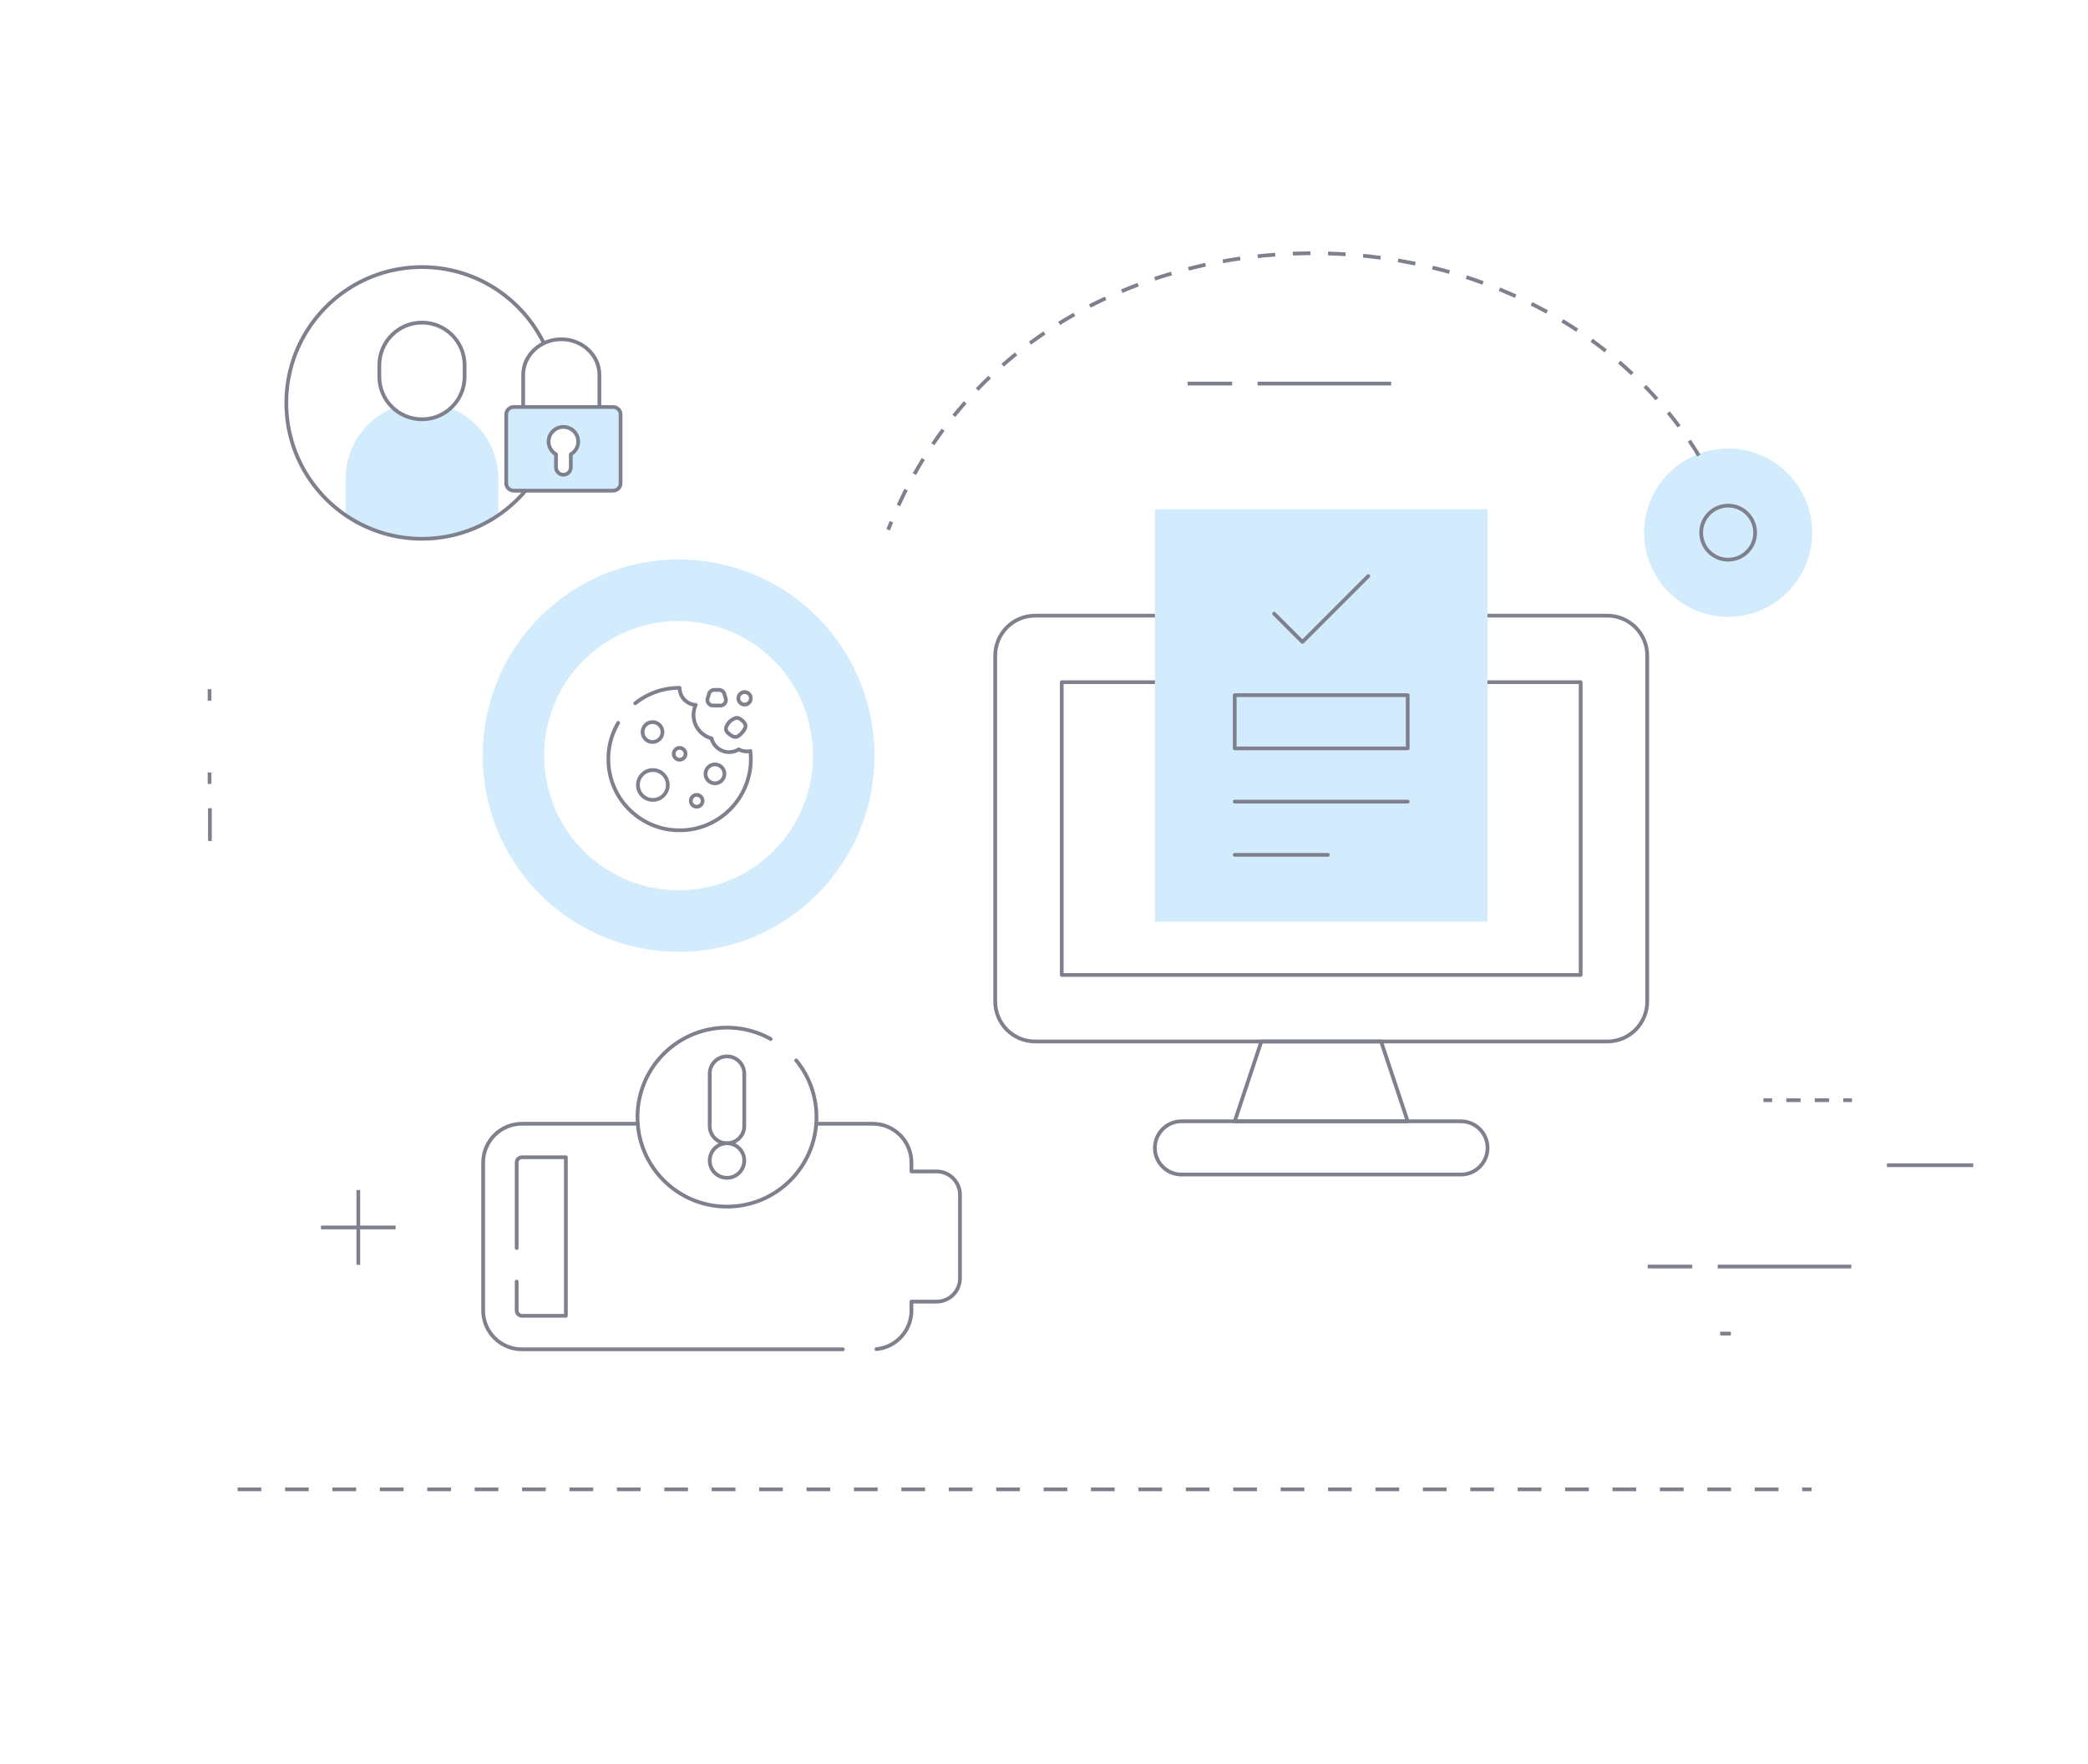 <svg xmlns="http://www.w3.org/2000/svg" width="1116" height="943" fill="none" viewBox="0 0 1116 943"><path fill="#fff" d="M0 0h1116v943H0z"/><path stroke="#7E818D" stroke-width="2" d="M942.508 588.019h4.656"/><path stroke="#7E818D" stroke-dasharray="7.61 7.61" stroke-width="2" d="M954.769 588.019h26.627"/><path stroke="#7E818D" stroke-width="2" d="M985.197 588.019h4.657M1008.55 622.771h46.11M211.465 656.028H171.55m19.959 19.991v-39.976"/><path fill="#D2ECFE" fill-rule="evenodd" d="M413.513 454.742c-28.056 28.113-73.552 28.092-101.646-.012-27.994-28.083-28.04-73.665.017-101.767 28.077-28.079 73.586-28.079 101.627 0 28.049 28.102 28.074 73.684.002 101.779Zm23.225-125.055c-40.856-40.916-107.178-40.916-148.092 0-40.893 40.961-40.821 107.386-.027 148.304 40.941 40.956 107.244 40.992 148.119.017 40.921-40.935 40.881-107.36 0-148.321Z" clip-rule="evenodd"/><path fill="#fff" fill-rule="evenodd" d="M396.703 396.769c-12.748-12.763-33.421-12.763-46.188 0-12.747 12.772-12.732 33.485-.009 46.248 12.774 12.771 33.449 12.782 46.197.004 12.755-12.767 12.748-33.48 0-46.252Z" clip-rule="evenodd"/><path fill="#D2ECFE" fill-rule="evenodd" d="M963.404 305.66c-11.56 21.983-38.716 30.416-60.655 18.838-21.953-11.584-30.369-38.787-18.812-60.768 11.556-21.979 38.719-30.42 60.67-18.838 21.941 11.578 30.356 38.789 18.797 60.768Z" clip-rule="evenodd"/><path stroke="#7E818D" stroke-width="2" d="M474.717 283.146c.56-1.454 1.136-2.898 1.727-4.329m459.982 12.598a14.398 14.398 0 0 1-14.079 7.649 14.398 14.398 0 0 1-5.394-1.602c-7.042-3.714-9.74-12.445-6.032-19.502a14.398 14.398 0 0 1 19.464-6.041 14.447 14.447 0 0 1 6.041 19.496Z"/><path stroke="#7E818D" stroke-dasharray="9.41 9.41" stroke-width="2" d="M480.197 270.164c79.516-173.642 339.85-177.883 430.373-22.412"/><path stroke="#7E818D" stroke-linecap="round" stroke-linejoin="round" stroke-miterlimit="10" stroke-width="2" d="M752.392 599.302h-92.455l14.223-42.671h64.008l14.224 42.671Z"/><path stroke="#7E818D" stroke-linecap="round" stroke-linejoin="round" stroke-miterlimit="10" stroke-width="2" d="M780.84 627.75H631.489c-7.856 0-14.224-6.368-14.224-14.224s6.368-14.224 14.224-14.224H780.84c7.855 0 14.224 6.368 14.224 14.224s-6.369 14.224-14.224 14.224ZM787.952 329.049h71.119c11.785 0 21.335 9.551 21.335 21.336v184.91c0 11.785-9.551 21.336-21.335 21.336H553.257c-11.784 0-21.335-9.552-21.335-21.337v-184.91c0-11.785 9.551-21.336 21.335-21.336h71.12"/><path stroke="#7E818D" stroke-linecap="round" stroke-linejoin="round" stroke-miterlimit="10" stroke-width="2" d="M624.378 364.608h-56.896v156.463h277.366V364.608h-56.896"/><path fill="#D2ECFE" d="M795.035 492.594H617.294V272.182h177.741v220.412Z"/><path stroke="#7E818D" stroke-linecap="round" stroke-linejoin="round" stroke-miterlimit="10" stroke-width="2" d="m681.02 328.007 15.087 15.086 35.202-35.202M752.393 371.541h-92.456v28.448h92.456v-28.448ZM659.937 428.437h92.455M659.937 456.885h49.783M276.152 684.97v15.445a2.837 2.837 0 0 0 2.836 2.83h23.465v-84.723h-23.465a2.838 2.838 0 0 0-2.836 2.83v45.67"/><path stroke="#7E818D" stroke-linecap="round" stroke-linejoin="round" stroke-miterlimit="10" stroke-width="2" d="M340.861 600.605h-61.873c-11.461 0-20.753 9.287-20.753 20.747v79.063c0 11.461 9.292 20.747 20.753 20.747h171.508M436.261 600.605h30.147c11.461 0 20.748 9.287 20.748 20.747v4.744h13.425c6.912 0 12.512 5.599 12.512 12.512v44.556c0 6.908-5.6 12.507-12.512 12.507h-13.425v4.744c0 10.774-8.205 19.624-18.712 20.65"/><path stroke="#7E818D" stroke-linecap="round" stroke-linejoin="round" stroke-miterlimit="10" stroke-width="2" d="M425.554 566.745a47.63 47.63 0 0 1 10.835 30.316c0 26.414-21.414 47.829-47.828 47.829s-47.828-21.415-47.828-47.829c0-26.413 21.414-47.828 47.828-47.828 8.477 0 16.44 2.205 23.348 6.082"/><path stroke="#7E818D" stroke-linecap="round" stroke-linejoin="round" stroke-miterlimit="10" stroke-width="2" d="M388.562 611.042a9.232 9.232 0 0 1-9.232-9.232v-27.963a9.231 9.231 0 0 1 9.232-9.231 9.231 9.231 0 0 1 9.232 9.231v27.963a9.232 9.232 0 0 1-9.232 9.232Z"/><path stroke="#7E818D" stroke-linecap="round" stroke-linejoin="round" stroke-miterlimit="10" stroke-width="2" d="M388.562 629.506a9.232 9.232 0 0 0 9.232-9.232 9.232 9.232 0 1 0-9.232 9.232Z"/><mask id="a" width="80" height="80" x="323" y="366" maskUnits="userSpaceOnUse" style="mask-type:luminance"><path fill="#fff" d="M323.601 366.067h79.264v79.265h-79.264v-79.265Z"/></mask><g stroke="#7E818D" stroke-linecap="round" stroke-linejoin="round" stroke-miterlimit="10" stroke-width="2" mask="url(#a)"><path d="M330.425 386.347a37.911 37.911 0 0 0-5.276 19.352c0 21.034 17.051 38.084 38.084 38.084 21.033 0 38.084-17.05 38.084-38.084 0-1.457-.085-2.894-.244-4.309a9.178 9.178 0 0 1-1.939.208 9.11 9.11 0 0 1-4.313-1.079 9.7 9.7 0 0 1-9.967.155 9.672 9.672 0 0 1-4.565-6.069 12.854 12.854 0 0 1-8.389-7.013 12.85 12.85 0 0 1-.016-10.842 9.148 9.148 0 0 1-8.651-9.135 37.926 37.926 0 0 0-23.698 8.269"/><path d="M395.411 384.126a2.867 2.867 0 0 0-2.5-.264l-.013.005a8.075 8.075 0 0 0-4.654 4.447 2.94 2.94 0 0 0 .716 3.297c.798.74 1.689 1.378 2.649 1.908a2.913 2.913 0 0 0 3.093-.192 11.344 11.344 0 0 0 3.397-3.85 2.913 2.913 0 0 0-.247-3.155 9.2 9.2 0 0 0-2.441-2.196ZM354.076 391.186a5.304 5.304 0 1 1-10.607 0 5.304 5.304 0 0 1 10.607 0ZM356.916 419.636a7.978 7.978 0 1 0-15.955.001 7.978 7.978 0 0 0 15.955-.001ZM387.182 413.601a5.047 5.047 0 1 1-10.094 0 5.047 5.047 0 1 1 10.094 0ZM366.405 402.829a3.152 3.152 0 1 1-6.303 0 3.152 3.152 0 0 1 6.303 0ZM375.534 428.005a3.152 3.152 0 1 1-6.305 0 3.152 3.152 0 0 1 6.305 0ZM385.026 377.085h-3.953a2.964 2.964 0 0 1-2.844-3.796l.713-2.434a2.963 2.963 0 0 1 2.843-2.13h2.528c1.316 0 2.474.867 2.844 2.13l.712 2.434a2.963 2.963 0 0 1-2.843 3.796ZM394.652 373.233a3.332 3.332 0 1 0 6.665.001 3.332 3.332 0 0 0-6.665-.001Z"/></g><mask id="b" width="186" height="185" x="149" y="123" maskUnits="userSpaceOnUse" style="mask-type:luminance"><path fill="#fff" d="M149.434 123h184.701v184.701H149.434V123Z"/></mask><g mask="url(#b)"><path fill="#D2ECFE" d="M254.406 227.035a40.92 40.92 0 0 0-13.449-8.957 22.688 22.688 0 0 1-15.421 6.018 22.685 22.685 0 0 1-15.42-6.018c-14.904 6.094-25.407 20.754-25.407 37.869v19.403c11.625 7.952 25.687 12.601 40.827 12.601 15.14 0 29.202-4.649 40.827-12.601v-19.403c0-11.288-4.57-21.51-11.957-28.912Z"/><path stroke="#7E818D" stroke-linecap="round" stroke-linejoin="round" stroke-miterlimit="10" stroke-width="2" d="M280.634 262.536a72.923 72.923 0 0 1-14.271 12.814c-11.625 7.952-25.687 12.601-40.827 12.601-15.14 0-29.201-4.649-40.827-12.601-19.12-13.07-31.668-35.065-31.668-60 0-40.096 32.457-72.6 72.495-72.6 37.438 0 68.247 28.42 72.091 64.892"/><path stroke="#7E818D" stroke-linecap="round" stroke-linejoin="round" stroke-miterlimit="10" stroke-width="2" d="M225.536 224.096c-12.586 0-22.79-10.204-22.79-22.79v-6.096c0-12.587 10.203-22.791 22.79-22.791s22.791 10.204 22.791 22.791v6.096c0 12.586-10.204 22.79-22.791 22.79Z"/><g filter="url(#c)"><path fill="#fff" fill-rule="evenodd" d="M279.627 217.528V200.38c0-10.521 9.119-19.053 20.369-19.053 11.249 0 20.368 8.532 20.368 19.053v17.148" clip-rule="evenodd"/><path stroke="#7E818D" stroke-linejoin="round" stroke-width="2" d="M279.627 217.528V200.38c0-10.521 9.119-19.053 20.369-19.053 11.249 0 20.368 8.532 20.368 19.053v17.148"/></g><g clip-rule="evenodd" filter="url(#d)"><path fill="#D2ECFE" fill-rule="evenodd" d="M331.68 258.358c0 2.147-1.825 3.889-4.073 3.889h-52.959c-2.249 0-4.074-1.742-4.074-3.889v-36.942c0-2.146 1.825-3.888 4.074-3.888h52.959c2.248 0 4.073 1.742 4.073 3.888v36.942Z"/><path stroke="#7E818D" stroke-linejoin="round" stroke-width="2" d="M331.68 258.358c0 2.147-1.825 3.889-4.073 3.889h-52.959c-2.249 0-4.074-1.742-4.074-3.889v-36.942c0-2.146 1.825-3.888 4.074-3.888h52.959c2.248 0 4.073 1.742 4.073 3.888v36.942Z"/></g><path fill="#fff" fill-rule="evenodd" stroke="#7E818D" stroke-linejoin="round" stroke-width="2" d="M299.227 228.394c-2.808.649-5.094 2.894-5.777 5.671-.915 3.711.838 7.082 3.715 8.745v6.988c0 2.17 1.775 3.931 3.961 3.931 2.189 0 3.961-1.761 3.961-3.931v-6.988c2.359-1.362 3.962-3.87 3.962-6.772 0-4.957-4.623-8.843-9.822-7.644Z" clip-rule="evenodd"/></g><path stroke="#7E818D" stroke-dasharray="12.67 12.67" stroke-width="2" d="M127 796h841.25"/><path stroke="#7E818D" stroke-width="2" d="M112.191 449.472v-17.507M112 418.962v-6.103m0-38.394v-6.108m806.081 308.568h71.422m-108.835 0h23.81M672.156 205h71.425m-108.835 0h23.807m266.58 507.752h-5.75"/><defs><filter id="c" width="42.738" height="37.201" x="278.627" y="180.327" color-interpolation-filters="sRGB" filterUnits="userSpaceOnUse"><feFlood flood-opacity="0" result="BackgroundImageFix"/><feColorMatrix in="SourceAlpha" result="hardAlpha" values="0 0 0 0 0 0 0 0 0 0 0 0 0 0 0 0 0 0 127 0"/><feOffset/><feColorMatrix values="0 0 0 0 1 0 0 0 0 1 0 0 0 0 1 0 0 0 1 0"/><feBlend in2="BackgroundImageFix" result="effect1_dropShadow_206_40085"/><feBlend in="SourceGraphic" in2="effect1_dropShadow_206_40085" result="shape"/></filter><filter id="d" width="63.107" height="46.719" x="269.574" y="216.528" color-interpolation-filters="sRGB" filterUnits="userSpaceOnUse"><feFlood flood-opacity="0" result="BackgroundImageFix"/><feColorMatrix in="SourceAlpha" result="hardAlpha" values="0 0 0 0 0 0 0 0 0 0 0 0 0 0 0 0 0 0 127 0"/><feOffset/><feColorMatrix values="0 0 0 0 1 0 0 0 0 1 0 0 0 0 1 0 0 0 1 0"/><feBlend in2="BackgroundImageFix" result="effect1_dropShadow_206_40085"/><feBlend in="SourceGraphic" in2="effect1_dropShadow_206_40085" result="shape"/></filter></defs></svg>